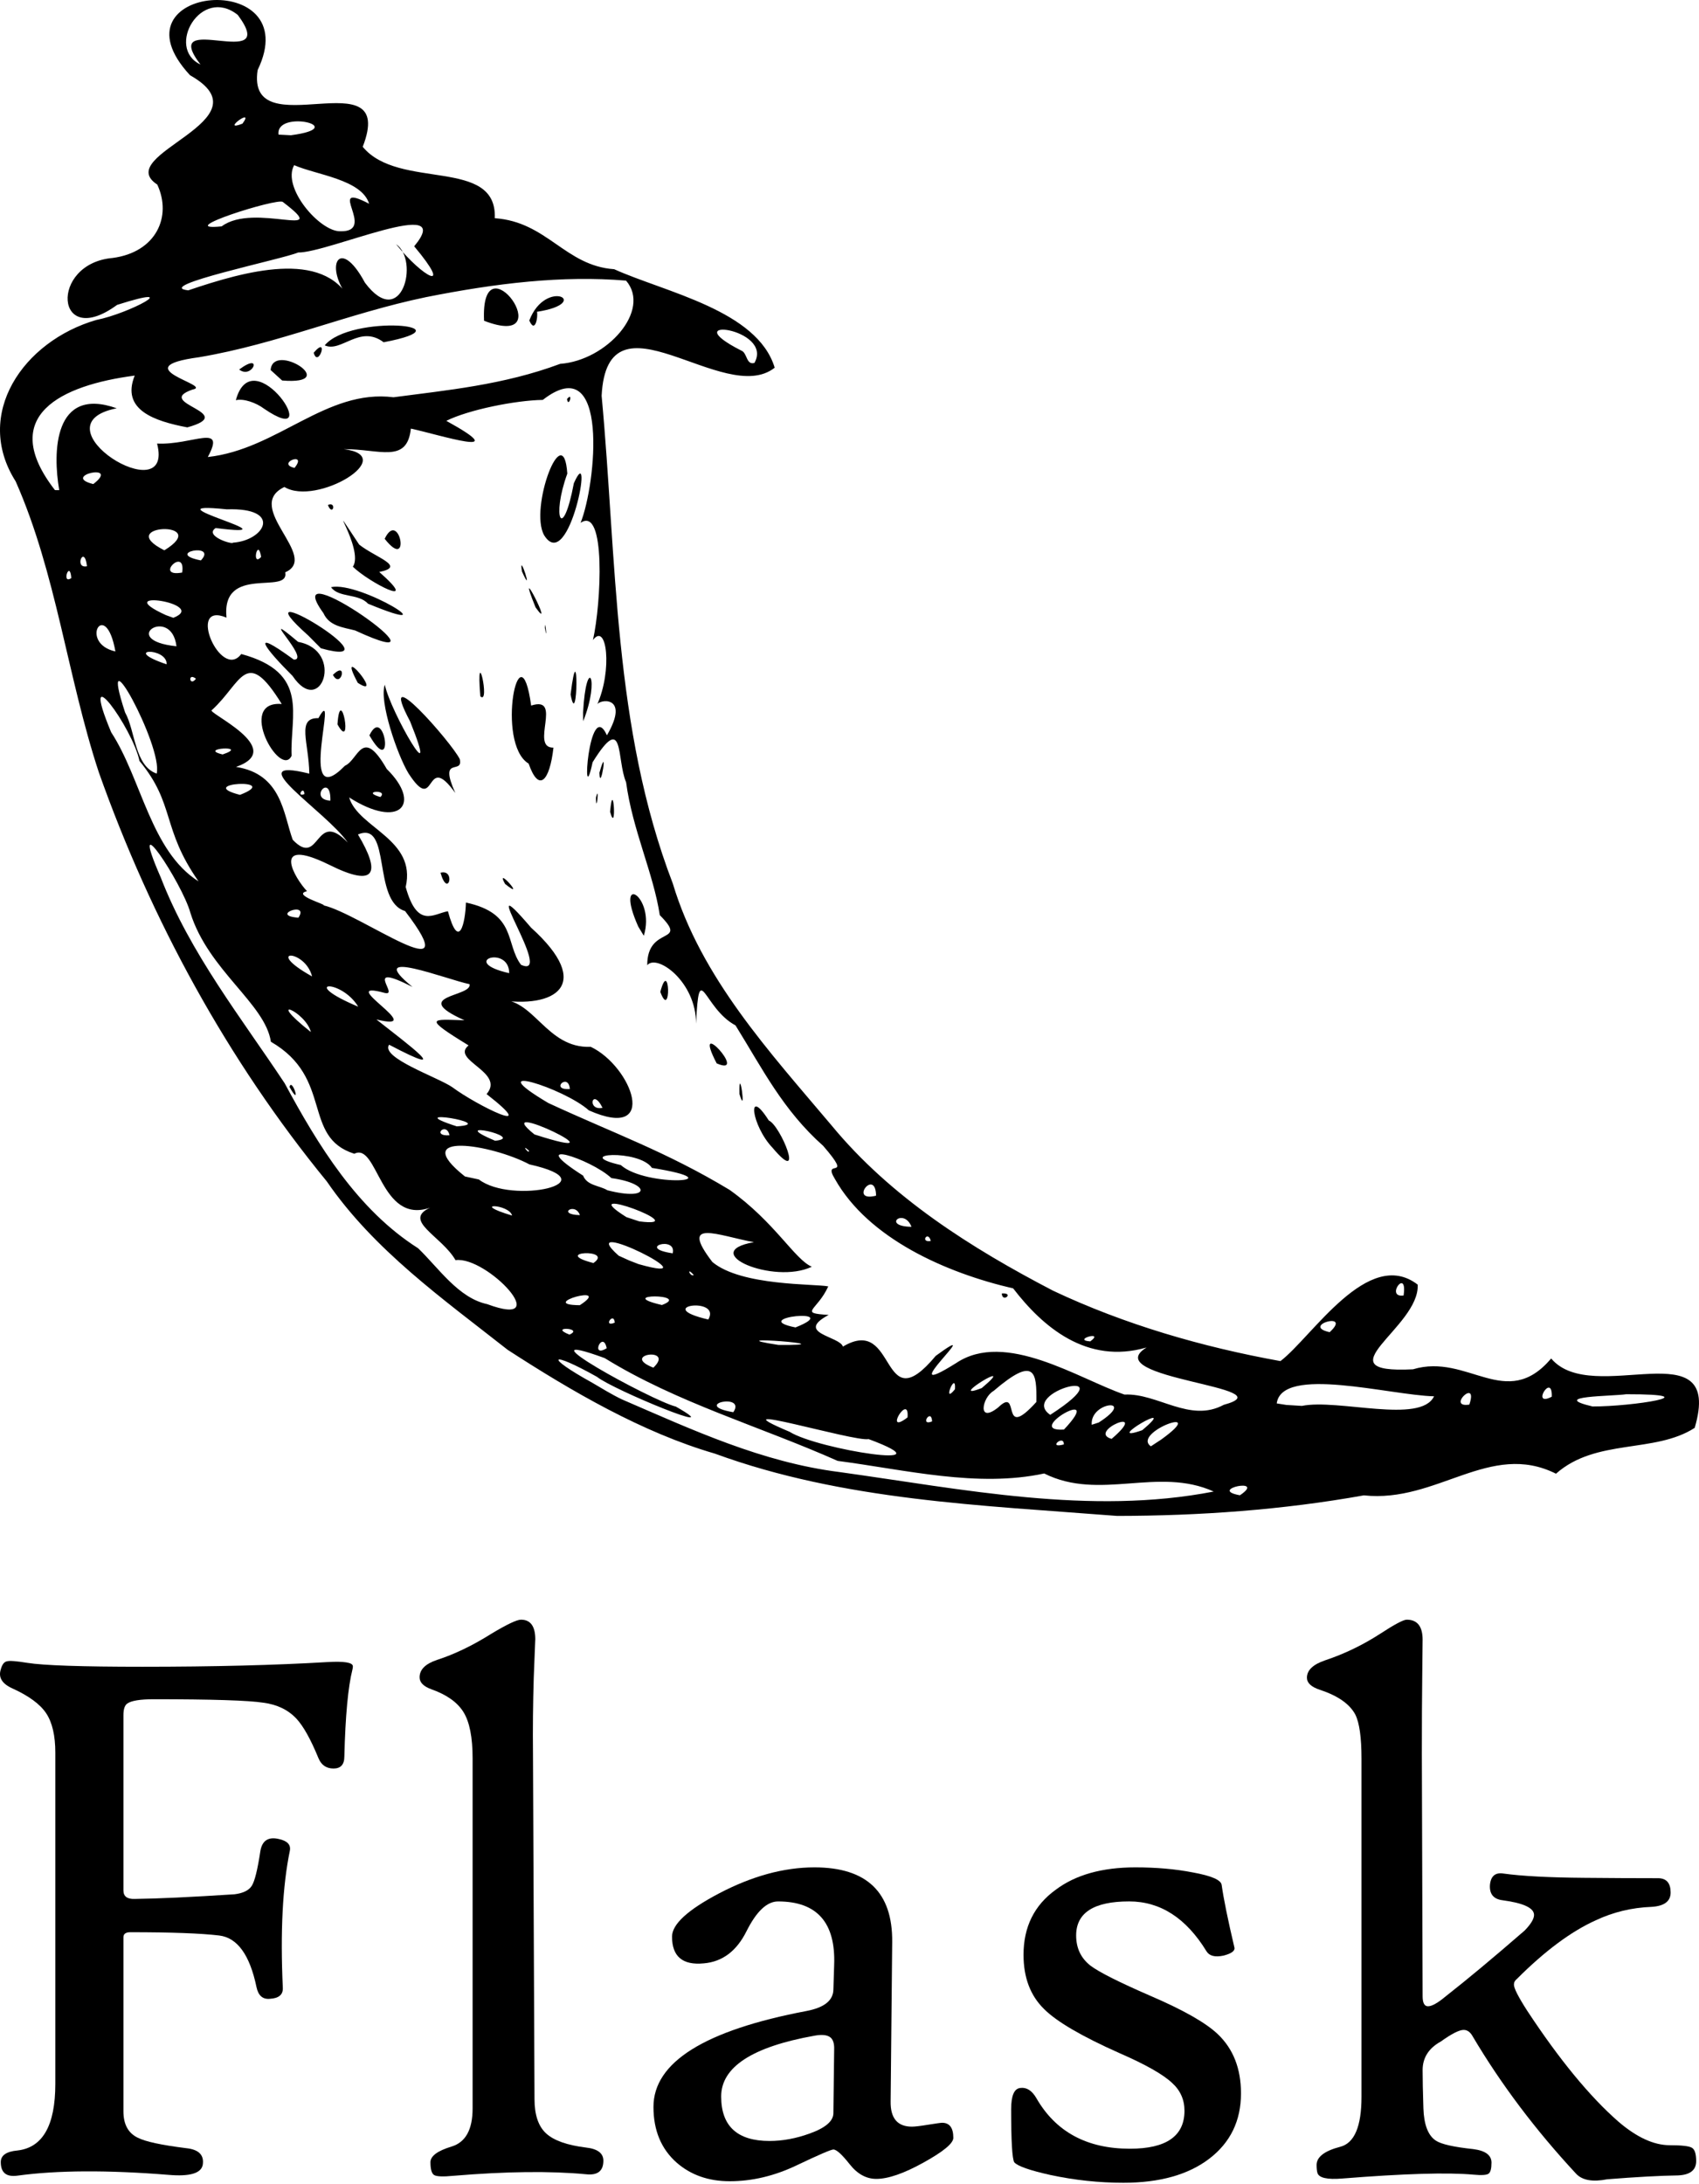 <?xml version="1.0" encoding="UTF-8" standalone="no"?>
<svg width="256px" height="329px" viewBox="0 0 256 329" version="1.1" xmlns="http://www.w3.org/2000/svg" xmlns:xlink="http://www.w3.org/1999/xlink" preserveAspectRatio="xMidYMid">
	<g fill="#000000">
		<path d="M76.501,203.351 C66.752,195.681 56.348,188.331 49.24,177.974 C34.28,159.71 22.764,138.569 14.891,116.349 C10.131,101.899 8.502,86.408 2.362,72.519 C-4.053,62.428 3.466,51.405 14.518,48.199 C19.435,47.251 28.086,42.609 17.643,45.931 C8.279,52.797 7.377,39.692 16.977,38.861 C23.529,37.992 25.941,32.631 23.698,27.805 C16.662,23.214 40.753,18.179 28.63,11.332 C16.01,-2.289 46.291,-4.91 38.818,10.561 C37.032,22.456 59.984,8.376 54.654,22.115 C60.069,28.714 74.926,23.62 74.553,32.872 C82.439,33.414 85.146,40.045 92.541,40.555 C100.218,44.021 114.121,46.747 116.729,55.392 C109.119,61.415 91.502,42.949 90.651,59.624 C92.953,84.262 92.366,109.641 101.377,133.102 C105.639,147.306 115.977,158.487 125.308,169.552 C134.241,180.386 146.338,188.018 158.671,194.439 C169.486,199.54 181.146,202.919 192.936,205.045 C197.715,201.389 206.157,187.795 213.611,193.523 C213.971,199.972 198.815,206.994 212.9,206.281 C221.178,203.783 226.913,212.675 233.726,204.652 C240.004,212.088 259.817,199.905 255.351,215.103 C249.309,219 240.501,216.645 234.453,222.008 C224.481,217.025 216.541,226.461 205.497,225.271 C193.237,227.467 180.759,228.351 168.33,228.369 C147.934,226.76 127.108,226.081 107.706,218.98 C96.773,215.803 86.108,209.577 76.501,203.351 L76.501,203.351 Z M93.725,210.819 C104.397,215.429 114.834,220.294 126.532,221.765 C145.09,224.342 164.255,228.317 182.878,224.695 C174.45,220.89 165.733,226.173 157.337,221.975 C147.268,224.139 136.459,221.419 126.217,220.078 C114.578,214.894 102.011,211.33 91.11,204.593 C77.482,199.618 98.153,210.976 101.834,211.899 C110.348,216.73 92.469,209.42 89.945,207.412 C82.812,203.41 81.903,204.247 89.24,208.308 C90.717,209.172 92.176,210.081 93.725,210.819 L93.725,210.819 Z M73.414,196.466 C83.76,200.298 73.369,189.194 68.635,189.836 C66.536,186.193 60.612,183.891 64.79,181.936 C57.277,184.546 56.917,172.016 53.387,173.809 C45.435,171.298 50.293,162.404 40.818,156.938 C39.954,151.183 31.409,146.194 28.688,137.516 C27.485,133.07 19.03,120.313 24.222,132.186 C28.642,143.617 36.417,153.413 42.891,163.189 C47.913,172.5 53.85,182.237 62.999,188.044 C66.086,191.006 69.06,195.537 73.414,196.466 L73.414,196.466 Z M43.624,163.751 C43.982,162.188 45.514,167.131 43.624,163.751 L43.624,163.751 Z M85.807,201.056 C88.095,200.03 82.511,199.762 85.807,201.056 L85.807,201.056 Z M91.416,203.104 C90.836,200.278 88.854,204.686 91.416,203.104 L91.416,203.104 Z M98.447,206.033 C101.788,202.847 93.288,204.024 98.447,206.033 L98.447,206.033 Z M110.492,212.747 C112.525,209.746 103.985,211.618 110.492,212.747 L110.492,212.747 Z M87.364,196.624 C92.555,193.262 80.648,196.577 87.364,196.624 L87.364,196.624 Z M92.633,199.252 C92.483,197.479 90.757,200.049 92.633,199.252 L92.633,199.252 Z M118.979,215.697 C123.216,218.372 143.717,221.556 130.881,216.795 C128.728,217.247 107.078,210.668 118.979,215.697 L118.979,215.697 Z M77.156,183.119 C76.744,181.342 70.577,181.151 77.156,183.119 L77.156,183.119 Z M89.416,190.274 C92.613,188.044 82.792,188.553 89.416,190.274 L89.416,190.274 Z M99.734,196.597 C104.318,194.871 92.307,194.864 99.734,196.597 L99.734,196.597 Z M72.159,177.686 C77.129,181.497 92.208,178.176 79.77,175.411 C74.114,172.396 61.363,170.33 70.055,177.229 L72.159,177.686 L72.159,177.686 Z M106.725,198.781 C108.797,195.256 98.04,196.766 106.725,198.781 L106.725,198.781 Z M96.222,190.436 C108.372,193.87 86.003,182.746 93.223,189.168 L94.825,189.894 L96.222,190.436 L96.222,190.436 Z M117.28,202.606 C128.788,202.717 106.882,201.018 117.28,202.606 L117.28,202.606 Z M67.733,171.028 C67.281,168.884 64.895,171.206 67.733,171.028 L67.733,171.028 Z M136.746,213.526 C137.053,209.656 132.992,216.41 136.746,213.526 L136.746,213.526 Z M87.375,183.054 C86.676,181.014 83.78,182.969 87.375,183.054 L87.375,183.054 Z M68.824,169.682 C75.43,169.284 59.775,166.773 68.824,169.682 L68.824,169.682 Z M46.846,155.478 C46.023,152.308 39.66,149.784 46.846,155.478 L46.846,155.478 Z M104.541,192.092 C103.332,190.711 103.971,192.392 104.541,192.092 L104.541,192.092 Z M140.446,214.129 C140.336,212.016 138.491,214.925 140.446,214.129 L140.446,214.129 Z M101.363,188.809 C102.011,186.089 95.727,187.984 101.363,188.809 L101.363,188.809 Z M74.611,171.853 C79.529,171.329 66.732,168.531 74.611,171.853 L74.611,171.853 Z M119.863,199.972 C127.526,196.937 112.395,198.493 119.863,199.972 L119.863,199.972 Z M96.328,183.997 C105.155,185.133 85.82,177.987 94.386,183.355 L96.328,183.997 L96.328,183.997 Z M127.009,202.861 C135.255,197.938 132.535,214.403 140.997,204.254 C149.34,198.16 133.79,211.787 144.07,205.34 C151.511,200.363 162.496,207.7 169.435,210.087 C174.423,209.845 179.276,214.403 184.395,211.629 C194.243,208.974 165.132,207.694 172.762,202.991 C163.751,205.615 157.096,199.866 152.661,194.092 C142.552,191.757 130.867,186.591 125.819,177.64 C123.76,174.286 128.788,178.118 124.041,172.625 C117.953,167.21 114.913,161.056 110.825,154.472 C105.94,151.869 105.364,144.199 104.874,154.218 C104.914,147.894 98.976,143.637 97.525,145.403 C97.498,139.314 103.881,142.368 99.415,137.863 C98.454,131.552 95.288,124.975 94.339,117.847 C92.863,114.414 94.13,107.058 89.292,114.832 C87.533,123.051 88.71,104.736 91.45,110.771 C95.046,104.612 90.154,105.337 89.958,106.188 C92.3,100.99 91.443,93.613 89.344,96.425 C90.593,90.912 91.319,76.141 87.481,78.763 C89.808,72.996 91.895,52.384 81.784,60.245 C77.691,60.303 70.597,61.73 67.249,63.397 C77.757,69.191 66.189,65.489 61.906,64.567 C61.35,69.929 57.113,67.614 51.816,67.666 C60.278,68.712 47.697,76.317 42.852,73.362 C36.548,76.37 48.286,83.89 42.976,86.217 C43.631,89.716 33.324,84.95 34.129,93.045 C28.014,90.467 33.292,102.644 36.352,98.524 C46.756,101.343 43.676,107.758 43.937,113.858 C42.243,117.408 35.567,105.508 42.452,106.057 C37.018,97.235 36.444,102.866 31.931,106.966 C30.885,107.261 43.44,112.798 35.56,115.532 C42.492,116.605 42.695,122.673 44.108,126.512 C48.273,130.852 47.415,121.717 52.406,126.937 C49.247,122.286 35.691,113.838 46.605,116.546 C46.547,111.871 44.63,108.098 47.978,108.188 C51.294,102.192 44.506,122.98 51.974,115.356 C54.039,114.454 54.557,109.353 58.271,115.84 C63.665,121.15 60.22,124.993 52.608,120.129 C53.967,124.752 62.789,126.399 61.129,133.626 C62.886,139.982 65.346,137.64 67.49,137.274 C69.171,143.447 70.127,138.909 70.205,135.966 C77.901,137.615 76.096,142.165 78.508,145.344 C83.811,147.736 70.917,129.12 80.02,139.746 C89.598,148.397 83.616,152.007 75.018,150.621 C80.458,150.182 82.209,157.978 89.018,157.703 C95.223,160.658 99.428,171.997 88.73,167.275 C85.022,163.927 71.884,159.801 82.616,166.164 C92.516,170.754 100.389,173.494 109.942,179.256 C116.776,184.134 119.73,189.723 122.32,190.83 C116.573,193.575 105.006,188.639 113.597,187.129 C108.235,186.154 102.207,183.441 107.339,190.117 C111.707,193.766 122.804,193.379 124.799,193.791 C123.112,197.506 120.216,197.8 124.864,198.088 C119.678,200.854 126.532,201.286 127.009,202.861 L127.009,202.861 Z M116.402,172.906 C113.244,169.604 112.427,163.425 115.84,168.798 C117.593,169.505 121.445,178.903 116.402,172.906 L116.402,172.906 Z M150.949,194.851 C152.917,194.72 151.007,196.347 150.949,194.851 L150.949,194.851 Z M111.421,164.811 C111.295,159.821 112.557,168.661 111.421,164.811 L111.421,164.811 Z M107.987,160.194 C104.012,152.524 112.989,162.365 107.987,160.194 L107.987,160.194 Z M66.372,131.475 C68.707,130.852 67.523,135.462 66.372,131.475 L66.372,131.475 Z M99.493,149.424 C100.925,144.042 101.174,153.937 99.493,149.424 L99.493,149.424 Z M76.096,133.154 C74.449,130.186 79.543,135.941 76.096,133.154 L76.096,133.154 Z M96.171,139.589 C92.411,131.167 98.839,134.985 97.008,140.968 L96.171,139.589 L96.171,139.589 Z M61.547,116.499 C59.867,113.734 57.088,105.625 57.983,103.148 C58.787,107.182 66.556,120.502 61.788,108.667 C56.525,98.747 68.086,111.883 69.276,114.362 C69.832,116.821 66.025,113.689 68.602,119.462 C63.901,112.89 65.829,123.092 61.547,116.499 L61.547,116.499 Z M50.849,109.124 C51.287,102.696 53.295,113.531 50.849,109.124 L50.849,109.124 Z M55.662,110.784 C57.957,105.933 59.552,117.546 55.662,110.784 L55.662,110.784 Z M44.081,101.827 C40.098,97.863 37.214,94.215 44.27,99.368 C46.984,99.472 38.229,91.07 44.925,96.699 C51.96,97.982 48.396,108.242 44.081,101.827 L44.081,101.827 Z M50.162,101.67 C52.478,99.375 51.391,103.926 50.162,101.67 L50.162,101.67 Z M53.909,102.866 C50.397,96.294 58.166,105.625 53.909,102.866 L53.909,102.866 Z M46.468,95.759 C34.887,85.445 61.017,101.146 48.358,97.667 L46.468,95.759 L46.468,95.759 Z M79.653,115.035 C74.638,112.033 78.319,93.882 80.033,106.293 C84.905,104.716 79.764,112.708 83.393,112.629 C82.825,117.67 81.197,119.483 79.653,115.035 L79.653,115.035 Z M91.927,122.293 C92.417,116.821 92.96,126.035 91.927,122.293 L91.927,122.293 Z M89.796,120.181 C90.345,117.847 89.848,122.934 89.796,120.181 L89.796,120.181 Z M48.736,92.371 C41.295,82.104 70.361,102.754 53.504,94.974 C51.744,94.51 49.62,94.346 48.736,92.371 L48.736,92.371 Z M72.375,104.9 C71.67,96.256 73.945,106.332 72.375,104.9 L72.375,104.9 Z M90.318,116.414 C91.704,111.491 90.424,119.672 90.318,116.414 L90.318,116.414 Z M49.881,88.453 C54.302,87.506 68.203,96.216 55.439,90.939 C54.021,89.369 50.993,90.082 49.881,88.453 L49.881,88.453 Z M87.852,107.378 C88.325,98.538 90.496,102.101 87.873,108.647 L87.852,107.378 L87.852,107.378 Z M53.171,85.375 C54.975,82.732 48.383,73.428 54.118,82.039 C56.597,84.007 61.291,85.335 57.146,86.165 C63.665,91.914 55.558,87.722 53.171,85.375 L53.171,85.375 Z M85.976,104.619 C87.22,94.548 87.076,110.517 85.976,104.619 L85.976,104.619 Z M49.404,76.076 C50.784,75.487 50.136,77.912 49.404,76.076 L49.404,76.076 Z M57.963,81.17 C60.166,76.546 62.024,86.322 57.963,81.17 L57.963,81.17 Z M82.099,94.594 C82.079,92.822 82.556,97.177 82.099,94.594 L82.099,94.594 Z M80.699,91.502 C77.351,83.236 83.818,95.876 80.699,91.502 L80.699,91.502 Z M78.645,86.08 C78.085,82.666 80.556,90.37 78.645,86.08 L78.645,86.08 Z M81.993,80.639 C79.692,76.591 84.898,62.788 85.48,71.348 C83.053,78.018 84.781,81.746 86.466,72.8 C89.593,65.764 85.793,86.696 81.993,80.639 L81.993,80.639 Z M85.434,60.114 C86.435,58.884 85.656,61.597 85.434,60.114 L85.434,60.114 Z M79.687,173.325 C78.326,172.135 79.862,174.077 79.687,173.325 L79.687,173.325 Z M91.522,179.308 C98.106,181.002 98.074,178.287 92.123,177.476 C88.925,174.502 78.823,171.343 87.866,177.11 C88.462,178.628 90.352,178.588 91.522,179.308 L91.522,179.308 Z M68.151,163.783 C71.774,166.492 81.811,171.447 73.317,164.818 C76.181,161.488 67.836,159.717 70.604,157.487 C63.561,153.177 65.044,153.563 69.983,153.701 C61.521,149.914 71.205,150.202 70.748,148.26 C67.485,147.619 54.537,142.505 62.155,148.679 C54.413,144.735 60.31,150.15 57.97,149.581 C50.05,147.423 65.019,155.611 56.714,153.577 C61.253,157.173 68.936,162.797 58.63,157.382 C57.277,159.337 66.007,162.3 68.151,163.783 L68.151,163.783 Z M80.529,170.898 C95.576,175.744 73.146,164.967 80.529,170.898 L80.529,170.898 Z M143.893,209.282 C144.089,206.294 141.839,211.832 143.893,209.282 L143.893,209.282 Z M150.406,212.023 C153.878,208.661 150.55,217.384 156.16,211.199 C156.218,206.771 155.991,204.157 149.713,209.537 C147.979,210.499 147.209,214.572 150.406,212.023 L150.406,212.023 Z M47.024,147.097 C45.957,142.905 39.549,142.923 47.024,147.097 L47.024,147.097 Z M53.974,151.653 C51.391,147.371 44.76,147.776 53.974,151.653 L53.974,151.653 Z M93.542,175.514 C97.408,178.948 111.283,178.032 98.231,175.94 C96.301,173.082 85.964,173.769 93.542,175.514 L93.542,175.514 Z M147.927,209.107 C153.871,204.116 142.167,211.33 147.927,209.107 L147.927,209.107 Z M160.293,217.6 C160.331,215.998 157.73,218.3 160.293,217.6 L160.293,217.6 Z M160.313,215.357 C166.897,208.387 153.937,215.769 160.313,215.357 L160.313,215.357 Z M29.917,132.776 C24.308,124.772 26.432,121.175 21.018,114.636 C19.99,109.634 11.733,98.295 16.748,110.307 C21.338,117.336 22.699,128.217 29.917,132.776 L29.917,132.776 Z M158.246,213.141 C170.364,205.313 153.277,209.734 158.246,213.141 L158.246,213.141 Z M167.493,216.763 C173.561,211.557 163.654,215.677 167.493,216.763 L167.493,216.763 Z M44.963,138.248 C46.697,135.665 40.478,137.915 44.963,138.248 L44.963,138.248 Z M165.563,214.291 C171.435,210.506 164.21,211.087 164.498,214.637 L165.563,214.291 L165.563,214.291 Z M85.865,164.058 C85.663,161.495 82.76,164.274 85.865,164.058 L85.865,164.058 Z M90.789,166.89 C89.22,163.725 88.383,167.387 90.789,166.89 L90.789,166.89 Z M174.986,216.849 C182.512,211.42 170.429,215.808 173.41,217.882 L174.986,216.849 L174.986,216.849 Z M172.103,215.456 C178.236,210.322 165.635,217.731 172.103,215.456 L172.103,215.456 Z M186.827,225.257 C190.942,222.504 181.826,224.368 186.827,225.257 L186.827,225.257 Z M48.736,136.385 C54.249,137.62 70.779,149.966 61.03,137.242 C56.035,135.764 59.03,123.555 53.936,125.713 C57.356,131.428 56.746,133.854 49.567,130.258 C40.55,125.85 44.499,132.436 46.265,134.254 C43.858,134.803 49.443,136.34 48.736,136.385 L48.736,136.385 Z M23.608,116.54 C24.594,112.452 14.511,94.071 18.847,107.326 C20.409,110.105 20.247,115.368 23.608,116.54 L23.608,116.54 Z M69.733,144.977 C66.889,142.604 69.596,144.638 69.733,144.977 L69.733,144.977 Z M76.724,146.606 C76.724,142.277 68.995,144.847 76.724,146.606 L76.724,146.606 Z M137.341,184.814 C136.184,181.857 132.771,184.748 137.341,184.814 L137.341,184.814 Z M140.25,186.938 C139.818,185.284 138.569,187.259 140.25,186.938 L140.25,186.938 Z M164.275,202.076 C166.584,200.37 161.391,201.855 164.275,202.076 L164.275,202.076 Z M36.156,119.744 C42.767,117.186 29.073,117.919 36.156,119.744 L36.156,119.744 Z M132.004,180.125 C131.927,175.848 127.787,181.191 132.004,180.125 L132.004,180.125 Z M33.546,113.655 C37.79,112.224 29.616,112.715 33.546,113.655 L33.546,113.655 Z M45.865,119.625 C45.793,118.22 44.565,120.162 45.865,119.625 L45.865,119.625 Z M196.167,211.793 C201.626,210.688 214.07,214.572 216.077,210.349 C209.446,210.185 193.145,205.666 192.373,211.42 L193.825,211.649 L196.167,211.793 L196.167,211.793 Z M49.782,120.612 C49.881,116.277 46.403,120.45 49.782,120.612 L49.782,120.612 Z M17.389,98.139 C15.918,89.88 11.791,96.889 17.389,98.139 L17.389,98.139 Z M25.111,100.081 C25.21,97.426 18.042,97.694 25.111,100.081 L25.111,100.081 Z M29.525,102.252 C28.25,101.218 28.531,103.553 29.525,102.252 L29.525,102.252 Z M57.309,120.07 C58.618,118.866 54.21,119.181 57.309,120.07 L57.309,120.07 Z M26.589,97.361 C25.838,91.122 17.637,96.425 26.589,97.361 L26.589,97.361 Z M10.745,87.081 C10.522,84.203 9.201,88.165 10.745,87.081 L10.745,87.081 Z M13.105,85.303 C12.72,81.888 11.078,85.733 13.105,85.303 L13.105,85.303 Z M26.119,93.07 C31.625,90.912 16.093,88.597 24.994,92.665 L26.119,93.07 L26.119,93.07 Z M200.345,200.69 C203.869,197.461 195.872,199.69 200.345,200.69 L200.345,200.69 Z M221.394,211.597 C222.807,207.426 217.836,212.147 221.394,211.597 L221.394,211.597 Z M27.451,86.25 C28.034,82.209 23.084,87.054 27.451,86.25 L27.451,86.25 Z M8.927,73.839 C7.933,68.138 8.07,58.126 17.585,61.507 C4.886,64.031 26.38,77.298 23.666,66.822 C29.008,67.085 34.116,63.665 31.31,68.849 C41.838,67.692 49.13,58.564 59.297,59.846 C67.215,58.794 75.873,58.002 84.407,54.811 C91.423,54.307 98.178,46.754 94.334,42.275 C84.767,41.464 74.748,42.661 64.175,44.767 C52.458,47.199 41.813,51.828 29.989,53.817 C18.46,55.367 32.304,58.08 29.001,58.688 C22.992,60.774 36.175,62.18 28.223,64.383 C23.313,63.449 18.199,61.762 20.298,56.582 C9.26,58.022 -0.444,62.599 8.279,73.833 L8.927,73.839 L8.927,73.839 Z M35.535,60.29 C38.118,50.757 49.397,68.138 39.772,61.559 C38.627,60.695 36.73,59.995 35.535,60.29 L35.535,60.29 Z M36.037,55.666 C39.772,52.888 38.019,57.23 36.037,55.666 L36.037,55.666 Z M40.778,55.745 C41.12,51.358 51.641,58.067 42.512,57.322 L40.778,55.745 L40.778,55.745 Z M47.265,53.137 C49.639,50.363 47.953,55.595 47.265,53.137 L47.265,53.137 Z M48.927,52.026 C52.876,47.285 71.27,48.997 57.806,51.56 C54.197,48.84 51.431,53.162 48.927,52.026 L48.927,52.026 Z M72.937,48.324 C72.343,35.369 84.871,52.921 72.937,48.324 L72.937,48.324 Z M79.752,48.284 C82.243,41.759 89.423,45.663 80.909,46.97 C81.091,47.67 80.654,50.345 79.752,48.284 L79.752,48.284 Z M24.765,82.902 C32.206,78.344 16.865,78.947 24.765,82.902 L24.765,82.902 Z M30.27,84.426 C32.88,81.654 24.594,83.301 30.27,84.426 L30.27,84.426 Z M14.054,72.924 C18.305,69.654 9.019,71.682 14.054,72.924 L14.054,72.924 Z M233.818,210.407 C233.942,206.614 230.567,212.113 233.818,210.407 L233.818,210.407 Z M211.487,195.164 C212.121,190.803 208.616,195.544 211.487,195.164 L211.487,195.164 Z M239.958,211.879 C245.903,211.899 257.972,210.027 245.039,210.034 C243.005,210.349 233.21,210.283 239.958,211.879 L239.958,211.879 Z M35.11,81.751 C39.923,81.424 42.636,76.447 34.174,76.729 C21.063,75.376 45.741,81.222 32.493,79.548 C30.716,80.725 35.004,82.079 35.11,81.751 L35.11,81.751 Z M39.347,83.897 C38.843,80.81 37.855,85.537 39.347,83.897 L39.347,83.897 Z M44.375,70.491 C46.461,67.902 41.484,69.798 44.375,70.491 L44.375,70.491 Z M28.367,43.739 C36.96,40.823 48.704,37.54 52.759,45.179 C48.632,40.216 51.092,35.324 54.989,42.589 C60.501,49.933 63.26,39.248 59.676,36.782 C63.764,41.856 68.406,44.257 62.409,37.104 C68.93,29.263 49.364,38.13 44.918,38.038 C42.78,38.999 22.829,43.125 28.367,43.739 L28.367,43.739 Z M33.402,34.102 C38.301,30.408 50.345,36.305 42.616,30.426 C41.858,29.76 25.694,34.886 33.402,34.102 L33.402,34.102 Z M51.261,34.84 C56.989,34.984 48.79,27.137 55.616,30.694 C54.498,27.033 47.665,26.346 44.324,24.882 C42.434,28.23 48.167,34.886 51.261,34.84 L51.261,34.84 Z M36.534,18.629 C38.516,15.943 33.056,19.997 36.534,18.629 L36.534,18.629 Z M43.833,20.375 C53.072,19.153 41.478,16.4 41.968,20.278 L43.833,20.375 L43.833,20.375 Z M30.205,9.717 C23.698,1.223 42.44,11.143 35.828,2.249 C30.264,-2.177 24.922,7.24 30.205,9.717 L30.205,9.717 Z M113.675,54.674 C116.659,49.389 101.363,47.546 111.668,52.802 C112.616,53.117 112.402,55.039 113.675,54.674 L113.675,54.674 Z"></path>
		<g transform="translate(0, 244)">
			<path d="M53.108,7.495 C52.448,10.101 52.039,14.474 51.886,20.612 C51.886,21.818 51.343,22.421 50.254,22.421 C49.165,22.421 48.407,21.895 47.978,20.846 C46.812,18.008 45.707,16.029 44.654,14.899 C43.412,13.58 41.76,12.781 39.699,12.51 C37.484,12.159 31.966,11.984 23.144,11.984 C21.124,11.984 19.801,12.199 19.181,12.628 C18.792,12.899 18.598,13.482 18.598,14.377 L18.598,40.786 C18.598,41.68 19.161,42.105 20.286,42.069 C23.747,42.029 28.76,41.793 35.326,41.368 C36.61,41.211 37.476,40.794 37.922,40.113 C38.372,39.433 38.809,37.677 39.234,34.838 C39.504,33.283 40.42,32.68 41.974,33.032 C43.295,33.304 43.862,33.907 43.667,34.838 C42.577,40.126 42.225,47.005 42.614,55.477 C42.655,56.486 42.015,57.032 40.691,57.11 C39.602,57.227 38.922,56.643 38.65,55.36 C37.643,50.503 35.764,47.907 33.027,47.575 C30.286,47.247 25.824,47.081 19.646,47.081 C18.947,47.081 18.598,47.332 18.598,47.838 L18.598,74.073 C18.598,76.017 19.315,77.34 20.752,78.037 C21.882,78.62 24.31,79.146 28.039,79.612 C29.946,79.806 30.78,80.644 30.55,82.118 C30.314,83.401 28.606,83.907 25.416,83.635 C16.205,82.895 8.606,82.936 2.623,83.754 C0.95,83.984 0.117,83.304 0.117,81.713 C0.117,80.7 0.95,80.118 2.623,79.963 C6.432,79.534 8.335,76.191 8.335,69.936 L8.335,20.028 C8.335,17.466 7.877,15.494 6.966,14.113 C6.051,12.733 4.35,11.478 1.865,10.352 C0.31,9.652 -0.272,8.701 0.117,7.495 C0.31,6.758 0.622,6.348 1.047,6.272 C1.436,6.154 2.468,6.231 4.136,6.506 C6.586,6.894 12.359,7.089 21.452,7.089 C32.181,7.089 41.448,6.854 49.262,6.389 C51.865,6.231 53.169,6.446 53.169,7.028 C53.169,7.187 53.149,7.34 53.108,7.495 L53.108,7.495 Z"></path>
			<path d="M90.915,81.502 C90.915,83.057 90.04,83.737 88.292,83.542 C82.932,83.036 76.284,83.113 68.356,83.773 C66.761,83.931 65.782,83.89 65.41,83.66 C65.041,83.425 64.858,82.785 64.858,81.732 C64.858,80.802 65.915,80.016 68.033,79.372 C70.154,78.733 71.21,76.818 71.21,73.632 L71.21,20.871 C71.21,17.721 70.753,15.409 69.842,13.931 C68.927,12.454 67.324,11.308 65.032,10.494 C63.826,10.065 63.223,9.462 63.223,8.684 C63.223,7.518 64.097,6.644 65.846,6.061 C68.49,5.206 71.231,3.887 74.069,2.097 C76.401,0.696 77.879,0 78.498,0 C79.935,0 80.657,0.988 80.657,2.971 C80.657,2.818 80.579,4.761 80.421,8.801 C80.308,12.648 80.268,16.437 80.308,20.17 L80.538,72.23 C80.538,74.603 81.122,76.324 82.288,77.393 C83.454,78.461 85.457,79.17 88.292,79.519 C90.04,79.712 90.915,80.373 90.915,81.502 L90.915,81.502 Z"></path>
			<path d="M143.644,78.064 C143.644,78.882 142.158,80.113 139.186,81.765 C136.211,83.417 133.83,84.243 132.044,84.243 C130.526,84.243 129.187,83.506 128.021,82.028 C126.855,80.551 126.036,79.814 125.571,79.814 C125.222,79.814 123.376,80.611 120.032,82.202 C116.692,83.797 113.328,84.595 109.947,84.595 C106.761,84.595 104.097,83.66 101.96,81.798 C99.628,79.736 98.462,76.939 98.462,73.4 C98.462,66.676 106.158,61.858 121.55,58.943 C124.19,58.437 125.534,57.368 125.571,55.736 L125.689,52.004 C125.923,45.631 123.105,42.445 117.235,42.445 C115.563,42.445 113.98,43.939 112.481,46.931 C110.988,49.927 108.838,51.538 106.04,51.773 C102.854,52.081 101.259,50.741 101.259,47.749 C101.259,45.882 103.631,43.709 108.372,41.218 C113.348,38.616 118.13,37.312 122.716,37.312 C130.604,37.312 134.51,41.065 134.433,48.566 L134.198,72.583 C134.162,75.11 135.231,76.372 137.405,76.372 C137.834,76.372 138.651,76.276 139.854,76.081 C141.061,75.887 141.761,75.789 141.956,75.789 C143.081,75.789 143.644,76.55 143.644,78.064 L143.644,78.064 Z M125.689,64.773 C125.729,63.801 125.502,63.157 125.016,62.85 C124.53,62.539 123.765,62.477 122.716,62.672 C113.348,64.344 108.664,67.396 108.664,71.826 C108.664,76.295 111.093,78.53 115.951,78.53 C117.895,78.53 119.899,78.162 121.955,77.425 C124.368,76.567 125.571,75.539 125.571,74.332 L125.689,64.773 Z"></path>
			<path d="M186.988,71.357 C186.988,75.478 185.4,78.754 182.235,81.182 C179.068,83.611 174.744,84.826 169.263,84.826 C165.611,84.826 161.955,84.438 158.303,83.66 C155.154,82.96 153.327,82.32 152.822,81.737 C152.51,81.19 152.356,78.531 152.356,73.749 C152.356,71.688 152.822,70.62 153.757,70.543 C154.688,70.425 155.485,70.932 156.145,72.057 C159.06,77.15 163.764,79.697 170.255,79.697 C175.732,79.697 178.473,77.79 178.473,73.98 C178.473,72.312 177.854,70.911 176.607,69.785 C175.246,68.502 172.607,67.005 168.68,65.296 C163.004,62.77 159.214,60.555 157.311,58.648 C155.25,56.628 154.222,53.907 154.222,50.486 C154.222,46.287 155.834,43.025 159.06,40.693 C162.052,38.437 166.056,37.312 171.068,37.312 C174.218,37.312 177.093,37.563 179.7,38.069 C182.498,38.575 183.955,39.195 184.072,39.935 C184.38,42.109 185.024,45.259 185.996,49.381 C186.113,49.883 185.566,50.292 184.364,50.603 C183.08,50.875 182.226,50.66 181.797,49.964 C178.728,44.947 174.842,42.441 170.137,42.441 C164.813,42.441 162.15,44.15 162.15,47.571 C162.15,49.477 162.87,50.992 164.307,52.117 C165.591,53.089 168.602,54.608 173.344,56.668 C178.319,58.805 181.7,60.729 183.49,62.437 C185.822,64.652 186.988,67.628 186.988,71.357 L186.988,71.357 Z"></path>
			<path d="M255.575,81.559 C255.575,82.919 254.66,83.64 252.834,83.717 C250.113,83.758 246.554,83.951 242.166,84.3 C239.988,84.729 238.433,84.458 237.502,83.486 C231.36,76.879 226.15,69.96 221.874,62.729 C221.526,62.11 221.08,61.798 220.534,61.798 C219.874,61.798 218.729,62.381 217.097,63.547 C215.267,64.556 214.356,65.996 214.356,67.859 C214.356,69.182 214.392,71.085 214.473,73.576 C214.551,76.061 215.17,77.692 216.336,78.47 C217.153,79.017 219.041,79.442 221.991,79.754 C223.818,79.988 224.733,80.668 224.733,81.794 C224.733,82.689 224.587,83.244 224.295,83.454 C224.004,83.668 223.234,83.717 221.991,83.6 C218.105,83.252 211.538,83.446 202.288,84.183 C199.956,84.377 198.692,84.085 198.497,83.308 C198.421,83.037 198.38,82.649 198.38,82.142 C198.38,80.94 199.567,80.024 201.939,79.406 C204.077,78.858 205.145,76.352 205.145,71.883 L205.145,20.928 C205.145,17.742 204.834,15.527 204.21,14.284 C203.356,12.689 201.566,11.445 198.846,10.551 C197.567,10.126 196.923,9.523 196.923,8.745 C196.923,7.616 197.838,6.741 199.663,6.122 C202.579,5.15 205.356,3.81 207.999,2.098 C210.138,0.701 211.461,0 211.963,0 C213.559,0 214.356,1.008 214.356,3.033 C214.356,2.758 214.336,4.685 214.295,8.802 C214.259,11.64 214.239,15.45 214.239,20.231 L214.356,56.725 C214.356,57.737 214.627,58.239 215.17,58.239 C215.753,58.239 216.648,57.737 217.854,56.725 C221.08,54.198 225.045,50.895 229.745,46.814 C230.68,45.843 231.145,45.065 231.145,44.482 C231.145,43.434 229.571,42.693 226.425,42.268 C225.064,42.109 224.421,41.353 224.497,39.992 C224.615,38.632 225.296,38.049 226.538,38.243 C229.34,38.632 233.421,38.847 238.781,38.887 C242.514,38.923 246.226,38.944 249.919,38.944 C251.121,38.985 251.725,39.701 251.725,41.102 C251.725,42.421 250.773,43.142 248.87,43.26 C245.874,43.373 243.056,44.053 240.417,45.3 C236.724,46.968 232.777,49.903 228.579,54.102 C228.271,54.336 228.113,54.627 228.113,54.976 C228.113,55.519 228.773,56.823 230.097,58.883 C234.955,66.268 239.542,71.843 243.854,75.615 C246.615,77.985 249.198,79.17 251.607,79.17 C253.396,79.17 254.505,79.296 254.93,79.551 C255.361,79.803 255.575,80.474 255.575,81.559 L255.575,81.559 Z"></path>
		</g>
	</g>
</svg>
